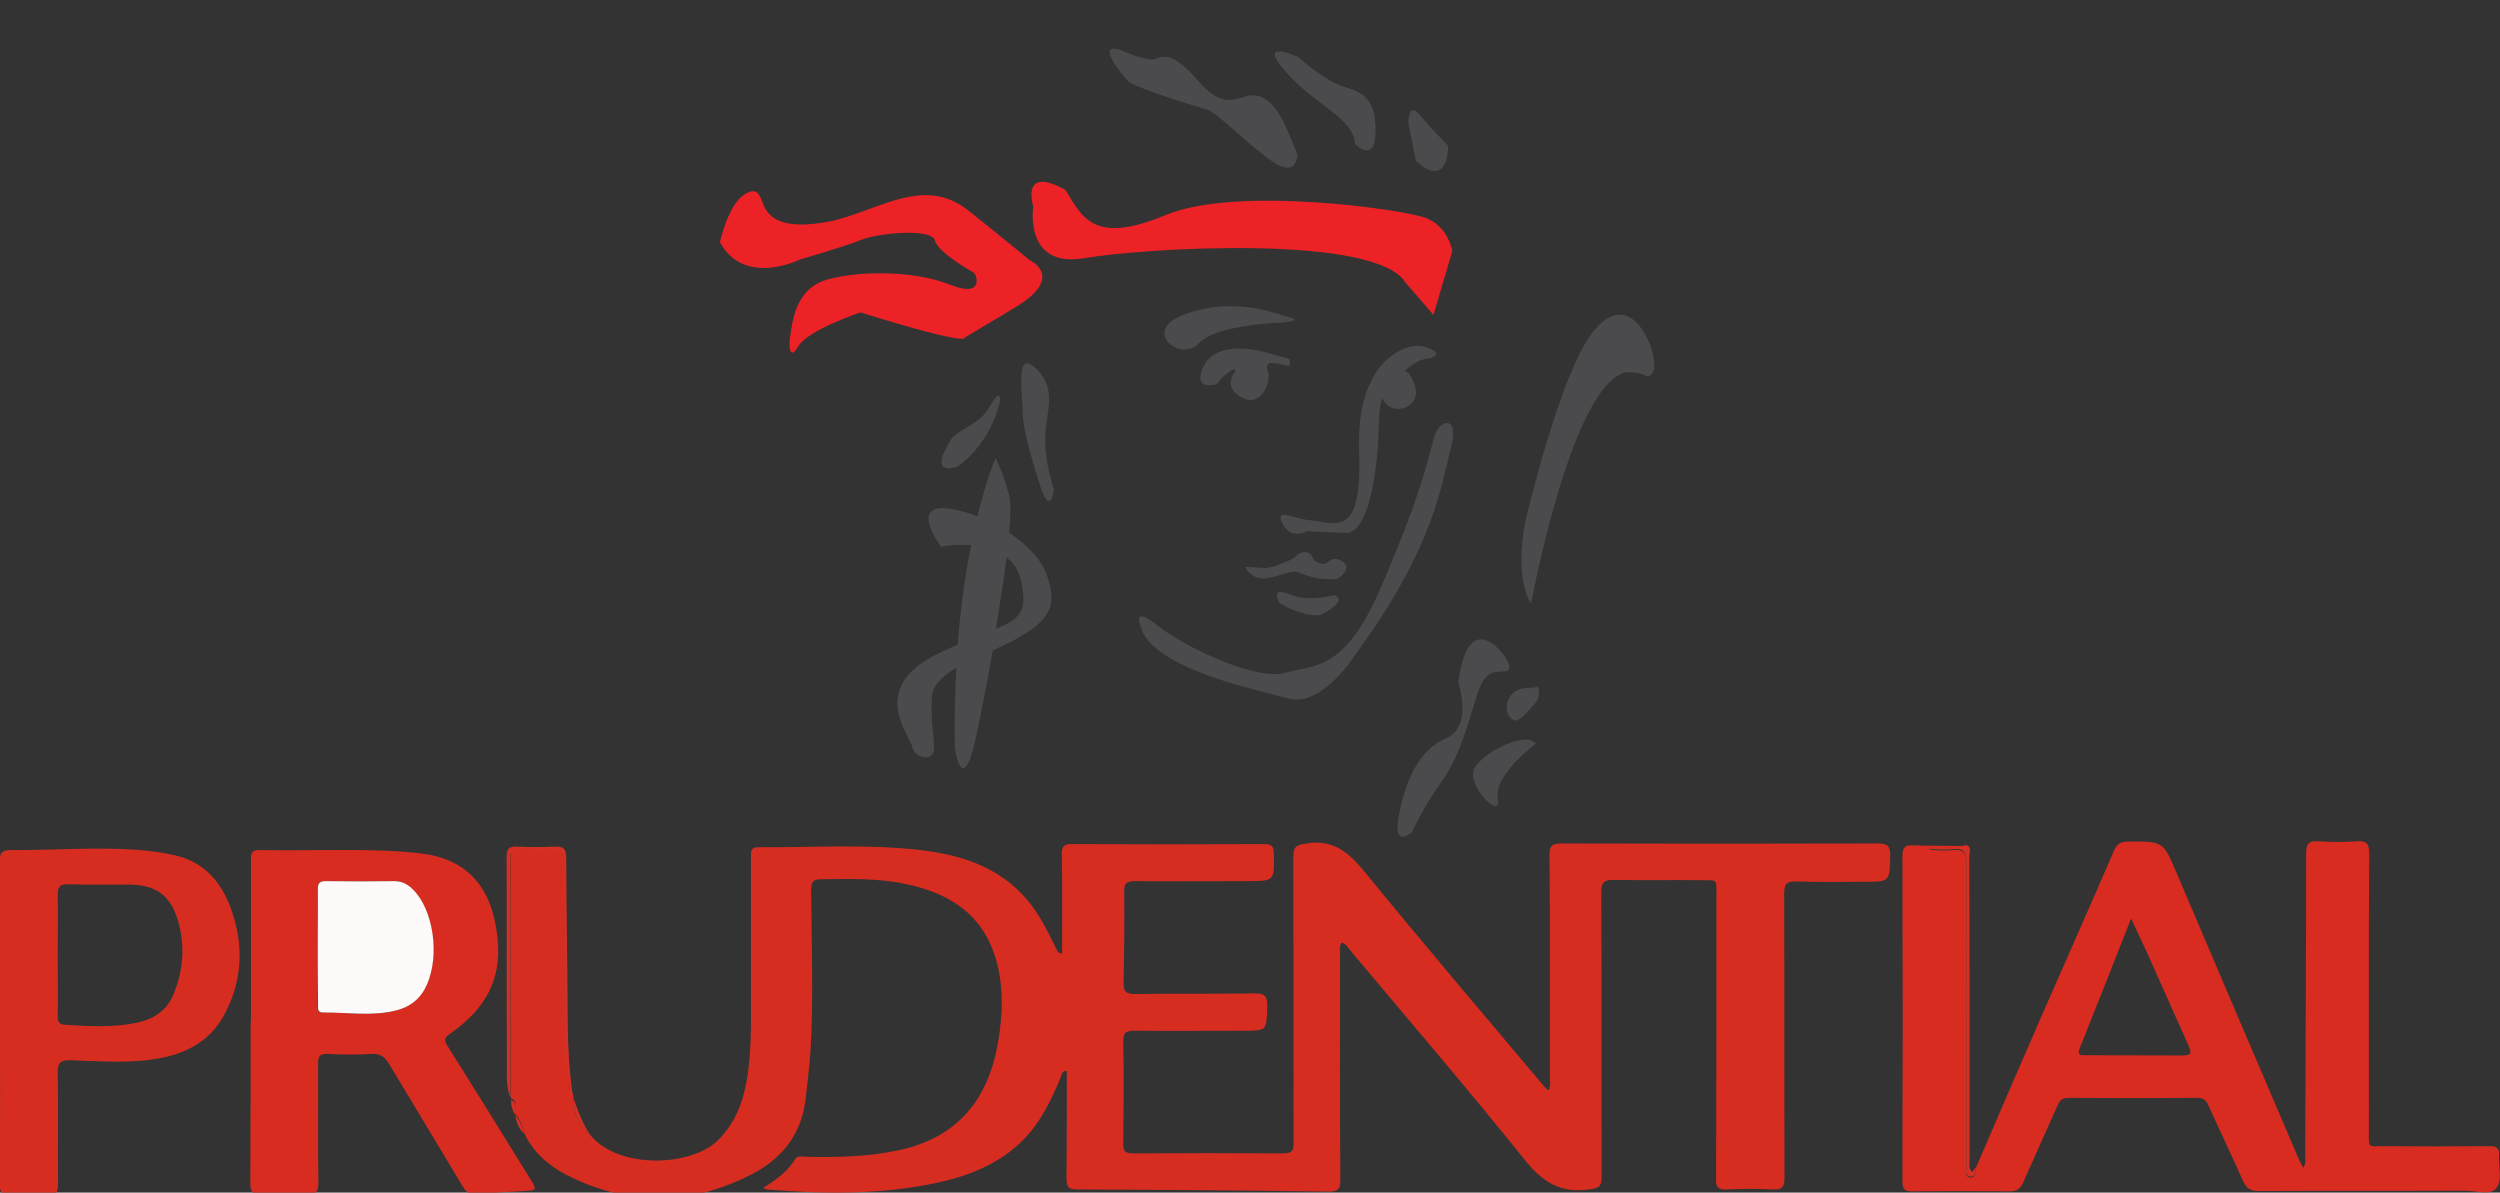 <?xml version="1.0" encoding="utf-8"?>
<!-- Generator: Adobe Illustrator 25.2.3, SVG Export Plug-In . SVG Version: 6.00 Build 0)  -->
<svg version="1.1" id="Layer_1" xmlns="http://www.w3.org/2000/svg" xmlns:xlink="http://www.w3.org/1999/xlink" x="0px" y="0px"
	 viewBox="0 0 797 380.2" style="enable-background:new 0 0 797 380.2;" xml:space="preserve">
<rect x="0" y="0" width="797" height="380.2" fill="#333333" stroke="none"/>
<style type="text/css">
	.st0{fill-rule:evenodd;clip-rule:evenodd;fill:#D72D21;}
	.st1{fill-rule:evenodd;clip-rule:evenodd;fill:#D82C21;}
	.st2{fill-rule:evenodd;clip-rule:evenodd;fill:#D53025;}
	.st3{fill-rule:evenodd;clip-rule:evenodd;fill:#FDFAF9;}
	.st4{fill:#EC2227;}
	.st5{fill:#4B4B4D;}
</style>
<g>
	<path class="st0" d="M188.4,362.1c9.4,10.9,32,9.6,40.3,1.6c6.1-5.9,8.5-13.3,9.7-21.3c1-7.3,1.1-14.7,1-22.1c0-15.6,0-31.2,0-46.8
		c0-1.9-0.2-3.5,2.6-3.4c16.9,0.1,33.8-1,50.6,0.8c13.3,1.5,25.7,5.2,34.8,15.9c4,4.7,6.6,10.1,9.3,15.6c0.3,0.6,0.3,1.4,1.9,1.6
		c0-1.6,0-3.2,0-4.8c0-8.9,0.1-17.9-0.1-26.8c0-2.4,0.5-3.3,3.1-3.3c20.5,0.1,40.9,0.1,61.4,0c2.3,0,3.1,0.6,3.1,3
		c0.2,8.8,0.2,8.8-8.6,8.8c-11.9,0-23.8,0.1-35.7,0c-2.7,0-3.5,0.8-3.4,3.4c0.1,9.5,0,19-0.2,28.6c-0.1,3.1,0.6,4.1,3.9,4
		c12.6-0.2,25.2,0,37.8-0.2c3.4-0.1,4.2,1,4.1,4.2c-0.2,7.7-0.1,7.7-7.7,7.7c-11.5,0-23.1,0.1-34.6,0c-2.5,0-3.6,0.4-3.6,3.3
		c0.2,10.9,0.1,21.9,0,32.8c0,2.3,0.6,3,3,3c16.1-0.1,32.1-0.1,48.2,0c3.1,0,3.1-1.5,3.1-3.7c0-30.2,0-60.5-0.1-90.7
		c0-3.4,0.9-3.9,4.2-4.4c8.6-1.4,13.5,2.9,18.6,9.1c18.6,22.8,37.8,45.3,56.7,67.8c0.5,0.6,1.1,1.2,1.8,1.9c0.9-1.5,0.5-2.9,0.5-4.3
		c0-23.6,0.1-47.1-0.1-70.7c0-2.9,0.6-3.8,3.7-3.8c33.7,0.1,67.4,0.1,101,0c3.3,0,3.9,1,3.9,4c-0.2,8.2-0.1,8.2-8.1,8.2
		c-7.3,0-14.5,0.2-21.8-0.1c-3.3-0.1-3.9,1-3.9,4c0.1,30.1,0,60.2,0.1,90.3c0,3.1-0.7,4.1-3.9,3.9c-4.9-0.3-9.8-0.2-14.6,0
		c-2.7,0.1-3.4-0.8-3.3-3.4c0.1-30,0.1-60,0.1-90c0-5.9,0.5-5.1-5.1-5.2c-9.3-0.1-18.6,0.1-27.8-0.1c-3,0-3.8,0.9-3.8,3.9
		c0.1,30.2,0,60.5,0.1,90.7c0,3.4-1.1,3.7-4.1,4.1c-8.9,1.2-14.6-2.2-20.3-9.3c-18.2-22.7-37.2-44.8-55.9-67.1
		c-0.7-0.9-1.2-2-2.6-2.3c-0.8,1.2-0.5,2.6-0.5,3.8c0,23.9-0.1,47.8,0.1,71.8c0,2.9-0.6,3.8-3.7,3.8c-26.8-0.4-53.5-0.6-80.3-0.7
		c-2.7,0-3.3-0.9-3.3-3.5c0.1-11.4,0.1-22.8,0.1-34.3c-1.8,0-1.6,1.4-2,2.2c-3.1,7.4-6.5,14.5-12.3,20.2c-7.6,7.4-17,11.1-27.2,13.3
		c-17.9,3.8-35.9,3.6-54,2.1c-0.3,0-0.6-0.2-1.3-0.5c4-2.5,7.7-5.1,10.1-9c0.9-1.5,2.3-0.9,3.6-0.9c9.9,0.2,19.7,0,29.5-2.1
		c18.8-4,28.6-16.2,31.7-34.5c1.4-8.1,1.8-16.4-0.2-24.5c-3.7-15.5-14.6-22.9-29.4-25.9c-8.9-1.9-18-1.6-27-1.5c-2.8,0-3,1.5-3,3.6
		c0.1,17,0.8,34-0.2,51c-0.3,5-1,9.9-1.5,14.9c-1.2,11.8-7.6,19.8-18.1,25c-19.6,9.8-39.2,9.5-58.5-0.4c-5.7-3-10.5-7.3-13.3-13.4
		c-0.3-2.2-1.3-4.1-2.7-5.8l0-0.2c-0.6-1.6,1.2-3.8-1.4-4.8c0-0.3-0.1-0.5-0.1-0.8c0-25.2,0-50.4-0.1-75.6c0-2.7,0.7-3.9,3.6-3.6
		c2.7,0.2,5.5,0,8.2,0.1c4.7,0,5.4,0.7,5.4,5.3c0,19.4,0.1,38.7,0,58.1c0,4.8,2.3,9.2,1.6,14c-0.1,0.6,0.6,1,1.2,1.1
		c0,0.3,0.1,0.5,0.1,0.8C182.7,355,184.6,359,188.4,362.1z"/>
	<path class="st1" d="M80,325.8c0-17.1,0-34.3,0-51.4c0-1.9-0.2-3.4,2.7-3.4c15.2,0.3,30.5-0.5,45.7,0.5c2.7,0.2,5.5,0.5,8.1,0.9
		c11.4,2.1,18.3,8.9,21,20.1c3.8,16.2-0.4,27.6-14.1,37.1c-2.2,1.5-1.6,2.6-0.5,4.2c8.7,13.9,17.4,27.8,26,41.8
		c2.4,3.8,2.3,3.9-1.9,4.1c-5.1,0.3-10.2,0.5-15.3,0.9c-2.1,0.2-3.2-0.7-4.2-2.4c-7.8-13.1-15.7-26-23.5-39.1
		c-1.4-2.3-2.9-3.3-5.7-3.1c-4.6,0.3-9.3,0.2-13.9,0c-2.4-0.1-3,0.7-3,3c0.1,12.7-0.1,25.5,0.1,38.2c0,2.9-0.9,3.6-3.6,3.5
		c-4.9-0.2-9.8-0.2-14.6,0c-2.9,0.2-3.5-0.9-3.5-3.6c0.1-17.1,0.1-34.3,0.1-51.4C79.9,325.8,80,325.8,80,325.8z M101.3,301.7
		c0,6.2,0,12.4,0,18.6c0,1.1-0.3,2.5,1.6,2.5c7.8-0.1,15.7,1.3,23.4-0.7c3.9-1,6.9-3.1,8.9-6.6c4.8-8.5,3.6-23.2-2.6-30.8
		c-1.8-2.1-3.8-3.9-6.9-3.8c-7.3,0.1-14.5,0.1-21.8,0c-2,0-2.7,0.6-2.7,2.6C101.4,289.5,101.4,295.6,101.3,301.7z"/>
	<path class="st2" d="M182.6,349.2c-0.6-0.1-1.3-0.5-1.2-1.1c0.8-4.8-1.6-9.3-1.6-14c0.1-19.4,0-38.7,0-58.1c0-4.7-0.7-5.3-5.4-5.3
		c-2.7,0-5.5,0.2-8.2-0.1c-2.9-0.3-3.6,0.9-3.6,3.6c0.1,25.2,0.1,50.4,0.1,75.6c-1.4-3.4-1.1-7-1.1-10.5c-0.1-22,0-44-0.1-66
		c0-2.7,0.7-3.5,3.4-3.4c4,0.2,8.1,0.2,12.1,0c2.6-0.1,3.5,0.7,3.5,3.4c0.1,17.8,0.4,35.7,0.5,53.5
		C181.1,334.4,181.5,341.8,182.6,349.2z"/>
	<path class="st2" d="M629.8,372.3c-0.1,1.3,0,3.1-1.8,2.8c-1.7-0.3-1.1-2.1-1.1-3.3c0-32.2-0.1-64.5,0-96.7c0-3.3-0.7-4.8-4.3-4.4
		c-2.6,0.3-5.2,0.1-7.8-0.2c3.9-1.1,8,0.3,11.9-1.1c2.1,0.6,1.1,2.3,1.1,3.5c0.1,32.3,0.1,64.6,0.1,96.9c0,0.9-0.2,2,0.1,2.8
		C628.9,374.8,629.2,372.5,629.8,372.3z"/>
	<path class="st2" d="M188.4,362.1c-3.8-3.1-5.6-7.2-5.6-12.1C184.3,354.2,185.7,358.4,188.4,362.1z"/>
	<path class="st2" d="M164.3,355.6c1.4,1.7,2.4,3.6,2.7,5.8C165.4,359.8,164.6,357.8,164.3,355.6z"/>
	<path class="st2" d="M162.9,350.7c2.6,1,0.8,3.3,1.4,4.8C163.3,354,162.9,352.4,162.9,350.7z"/>
	<path class="st1" d="M796.7,368.6c0.2-2.5-0.7-3.3-3.2-3.2c-11.1,0.1-22.1,0.1-33.2,0c-5.7,0-5.1,0.9-5.1-5.2
		c0-29.4-0.1-58.8,0.1-88.1c0-3.2-0.9-4.1-4-3.9c-4,0.3-8.1,0.3-12.1,0c-3.1-0.2-4,0.7-4,3.9c0,32.1-0.2,64.2-0.3,96.4
		c0,1.1,0.3,2.3-0.6,3.8c-0.6-1.1-1.1-2-1.5-2.9c-13-30.4-26-60.7-38.9-91.1c-4.3-10.1-4.2-10.1-15.5-10c-2.4,0-3.5,0.7-4.5,3
		c-7.4,17.2-15.1,34.4-22.6,51.6c-7.2,16.5-14.4,33.1-21.5,49.7c-0.1,1.3,0,3.1-1.8,2.8c-1.7-0.3-1.1-2.1-1.1-3.3
		c0-32.2-0.1-64.5,0-96.7c0-3.3-0.7-4.8-4.3-4.4c-2.6,0.3-5.2,0.1-7.8-0.2c3.9-1.1,8,0.3,11.9-1.1c-5.6-0.1-11.2,0-16.8-0.2
		c-2.6-0.1-3.4,0.6-3.4,3.4c0.1,34.6,0.1,69.2,0,103.8c0,2.7,0.9,3.1,3.2,3.1c10.3-0.1,20.7-0.1,31,0c2.5,0,3.5-1,4.4-3.1
		c3.6-8.2,7.3-16.2,10.9-24.4c0.7-1.7,1.7-2.3,3.5-2.3c13.7,0.1,27.4,0.1,41,0c1.8,0,2.7,0.6,3.5,2.3c3.6,8,7.4,15.9,11,24
		c1.1,2.5,2.4,3.5,5.3,3.4c21.9-0.1,43.8,0,65.7-0.1c3.4,0,8,1.6,9.8-0.8C797.8,376.4,796.5,372,796.7,368.6z M695.8,336.5
		c-10.2-0.1-20.4,0-30.7-0.1c-1.4,0-3.1,0.3-2.1-2.2c5.4-13.4,10.7-26.9,16.4-41.4c2.1,4.6,4,8.5,5.7,12.3c4.2,9.3,8.3,18.7,12.5,28
		C698.6,335.4,699,336.5,695.8,336.5z"/>
	<path class="st3" d="M101.3,301.7c0-6.1,0.1-12.1,0-18.2c0-2.1,0.7-2.6,2.7-2.6c7.3,0.1,14.5,0.1,21.8,0c3.1,0,5.1,1.7,6.9,3.8
		c6.2,7.6,7.4,22.3,2.6,30.8c-2,3.5-5,5.6-8.9,6.6c-7.8,2-15.6,0.6-23.4,0.7c-1.9,0-1.6-1.4-1.6-2.5
		C101.3,314,101.3,307.8,101.3,301.7z"/>
	<path class="st0" d="M73.7,289.9c-3.1-8.8-8.8-15.3-18.3-17.3c-3.9-0.9-8-1.4-12-1.7c-13.3-0.9-26.6,0.2-40,0.1
		c-2.9,0-3.5,1-3.5,3.7c0.1,17,0.1,34,0.1,51c0,17.3,0.1,34.5-0.1,51.8c0,2.6,0.6,3.6,3.4,3.4c3.9-0.2,7.9-0.2,11.8,0
		c2.7,0.2,3.4-0.7,3.4-3.4c-0.1-11.8,0.1-23.6-0.1-35.3c-0.1-3.3,0.8-4.3,4.1-4.2c7.7,0.3,15.5,0.8,23.2,0.1
		c10.3-1,19.7-4.2,25.3-13.7C77.3,313.3,77.9,301.7,73.7,289.9z M55.3,317c-2.2,5.4-6.6,8-11.9,9.1c-7.5,1.5-15.1,1.1-22.7,0.6
		c-1.9-0.1-2.3-1-2.3-2.7c0.1-6.5,0-13.1,0-19.6c0-6.3,0.1-12.6,0-18.9c-0.1-2.7,0.6-3.7,3.5-3.6c6.3,0.2,12.6,0.1,18.9,0.1
		c8.8,0,13.6,3.3,16,11.7C59,301.5,58.5,309.4,55.3,317z"/>
	<g>
		<path class="st4" d="M229.5,77.2c0,0,2.6-11.9,7.8-15.2c5.2-3.3,5.1,2.1,6.8,4.7c1.6,2.6,5.5,6.8,20.3,3.9
			c14.8-2.9,29.9-15,44.3-3.5c14.4,11.5,19.5,15.8,19.5,15.8s11.7,5.3-4.4,15c-16.2,9.7-16.2,9.7-16.2,9.7s2.4,3.1-33.3-8
			c0,0-16.8,5.6-19.8,10.8c-3,5.1-3.1-0.6-2.5-3.8c0.6-3.1,1.2-14.2,11.2-17.3c10-3.1,28.4-3.1,39.5,1.4c11.1,4.5,8.8-3.1,7.7-3.8
			c-1-0.6-11.4-6.4-12.4-10.3c-1-3.9-18.1-2.3-23.2-0.2c-5.2,2.1-19.7,6.3-19.7,6.3S237.3,91.6,229.5,77.2z"/>
		<path class="st4" d="M339.7,60.6c0,0-13.8-8.6-10.3,5.3c0,0-3.1,19.7,16.3,16.4c19.4-3.3,92.6-7.7,102.3,7.7l9,10.4l6-20.4
			c0,0-1.3-7.8-8.4-10.5c-7-2.7-60.4-10.4-83.1-0.9C348.7,78.1,345,69.3,339.7,60.6z"/>
		<g>
			<path class="st5" d="M525,120c0,0,3.5,0.4,2-6.8c-1.5-7.2-9-20.6-19.4-7.1c-10.4,13.6-20.9,58.5-20.9,58.5s-4.6,17.7,1.4,27.9
				c0,0,12.9-70.2,30.3-73.8C518.4,118.7,522.7,118.4,525,120z"/>
			<path class="st5" d="M407.9,102.9c0,0-20.4,0.6-25.8,6.6c-5.4,6-18-3.5-5.6-8.8c12.4-5.2,24.6-2.5,28.2-1.4
				c3.6,1,7.8,2.3,7.8,2.3S414.2,102.4,407.9,102.9z"/>
			<path class="st5" d="M426.4,184.5c0,0,5.2-3.3,1.6-5.5c-3.6-2.3-4.6,1-6,0.8c-1.9-0.2-3.1-0.8-3.8-2.5c-0.7-1.7-3.8-1.6-4.8-0.2
				c-1,1.5-8.6,4.1-10,4c-1.4-0.1-6.5-0.4-6.5-0.4s1.6,3.5,5.5,3.7c3.9,0.2,9.3-3,11.7-1.9C420.7,185.5,426.4,184.5,426.4,184.5z"/>
			<path class="st5" d="M425.4,189.7c0,0-7.6,2.3-13.6,0c-5.9-2.4-4.9,0.2-4.2,2c0.7,1.7,11,5.7,13.9,4.1
				C424.4,194.2,429.2,191.1,425.4,189.7z"/>
			<path class="st5" d="M457.2,139.4c1.5-5.7,8.3-7.6,5.3,3.6c-3,11.2-5.1,31.4-30.8,66.2c0,0-10.3,16.3-20.9,13.5
				c-10.6-2.9-43.9-9.7-47.2-23.1c0,0-2.9-6.9,5.4-0.2c8.3,6.7,31.4,17.8,40.8,15.1c9.4-2.7,18.9-0.2,30.7-27.8
				C452.3,159,454.1,150.9,457.2,139.4z"/>
			<path class="st5" d="M336,155.9c0,0-0.9,8.2-3.8,0.7c0,0-6-17.4-6.1-24.3c-0.1-6.9-2.7-21.6,4.3-14.7c7,6.9,2.8,14.1,2.8,22.3
				C333.1,148.1,336,155.9,336,155.9z"/>
			<path class="st5" d="M333.5,182.7c-1.5-4.1-5.9-8.9-11.8-12.9c0.5-5.7,0.6-10.1,0-12c-2.3-8.2-4.3-11.8-4.3-11.8
				s-2.8,6.3-5.8,18.6c-2.6-1-5.3-1.8-8.1-2.3c-14.4-2.5-3.5,12-3.5,12s4.4-0.9,9.6-0.5c-1.7,8.6-3.3,19.1-4.3,31.7
				c-2,0.9-4.1,1.8-6.3,2.9c-22.3,10.9-9.1,25.7-8.2,29.6c0.9,3.9,5.7,4.4,6.7,2c1-2.4-1-8.7-0.4-17.9c0.3-3.8,3.4-6.6,7.8-9.2
				c-0.4,7.9-0.7,16.3-0.5,25.5c0,0,2.3,16.7,6.7-3.2c1.5-6.8,3.5-17,5.4-27.9c3.4-1.5,6.8-3.1,9.7-4.9
				C336.8,196.1,336.3,190.5,333.5,182.7z M317.5,200.5c1.3-7.9,2.5-15.8,3.4-22.8c2.2,1.7,3.9,4.1,4.6,7.5
				C327.7,194.9,325.3,197.2,317.5,200.5z"/>
			<path class="st5" d="M318.9,127.6c0,0-2.3,12.9-13.5,21.1c0,0-10.4,4.1-1.9-9.1c5.4-4.7,8.9-4.4,12.2-10.3
				C319,123.4,318.9,127.6,318.9,127.6z"/>
			<path class="st5" d="M405.2,115.7c3.4,0.3,5.9,1,5.9,1c0-3,1.4-1.7-6.6-4.1c-8.1-2.4-18-2.6-21.1,4.8c-3.1,7.4,4.5,5.1,4.5,5.1
				c1.4-2.1,3.2-3.6,5.1-4.6c0.7-0.4,1.1,0.1,0.6,0.7c-2.3,3.4-1.1,6,1.5,7.7c2.6,1.7,5.6,1.9,7.8-1.4c1.6-2.4,2-5.3,1.1-7.3
				C403.6,116.9,404.2,115.7,405.2,115.7z"/>
			<path class="st5" d="M455.6,114.3c2.5-0.7,4-2.2-1.6-3.8c-5.5-1.6-21.8,4.1-20.7,33.2c1.1,29-7.9,22.7-16.2,22.1
				c-4.7-0.5-10.9-4.1-8.2,1.2c2.7,5.3,7.8,2.3,7.8,2.3s5.6,0.4,12.3,0.6c6.7,0.2,9.7-16.8,10.4-29.6c0.1-4.7,0.2-10.3,1.2-13.4
				c1.7,3.5,5,4.1,7.7,2.9c2.8-1.3,4-4.2,2.4-7.9c-1-2.2-1.1-2.9-2.9-3.6C452.1,114.1,455.6,114.3,455.6,114.3z"/>
			<path class="st5" d="M464.9,217.7c0,0,2-23,13.8-9.8c0,0,4.7,5.7,1.2,6.1c-3.5,0.4-6.4-1-9.3,8.4c-2.9,9.4-5.5,19.2-11.1,26.9
				c-5.6,7.7-9.4,16-9.4,16s-6.1,5.5-4.2-4.9c1.8-10.3,6-21.2,14.9-24.9C469.8,231.8,464.9,217.7,464.9,217.7z"/>
			<path class="st5" d="M489.6,237.1c0,0-13.6,10.1-12.1,17.5c1.4,7.4-10.7-4.7-7.3-10C473.6,239.3,486.9,233,489.6,237.1z"/>
			<path class="st5" d="M490.1,223.3c0,0-5.1,6.6-7,6.4c-1.8-0.2-4.1-3.6-1.8-7.5c2.3-3.8,7.4-2.6,8.5-3.2c1.1-0.6,0.8,2.4,0.8,2.4
				L490.1,223.3z"/>
			<path class="st5" d="M461.7,46.5c0,0,0.1,14.3-10.3,4.8L449,39.5c0,0-0.2-7.6,3.7-2.8C456.6,41.4,461.7,46.5,461.7,46.5z"/>
			<path class="st5" d="M432,45.9c0,0,7,7.2,6.5-5.6c-0.5-12.8-8.3-10.9-14.3-14.5c-6-3.6-10.3-7.6-10.3-7.6S400,11.8,410,23
				C420,34.2,431.5,37.6,432,45.9z"/>
			<path class="st5" d="M413.6,49.2c0,0,0,7.5-7.5,2.6c-7.4-4.9-18.1-15.9-21.1-16.8c-3.1-0.9-23.1-6.9-25.4-9.2
				c-2.3-2.3-12-14.5,0.2-8.8c0,0,4.3,1.9,7.9,2c3.7-1.3,6-2.8,15.2,7.8c4.8,5.1,8.2,6,13.3,4.2c5.1-1.8,9.8,0.1,14.2,10.5
				C414.8,52,413.6,49.2,413.6,49.2z"/>
		</g>
	</g>
</g>
</svg>
